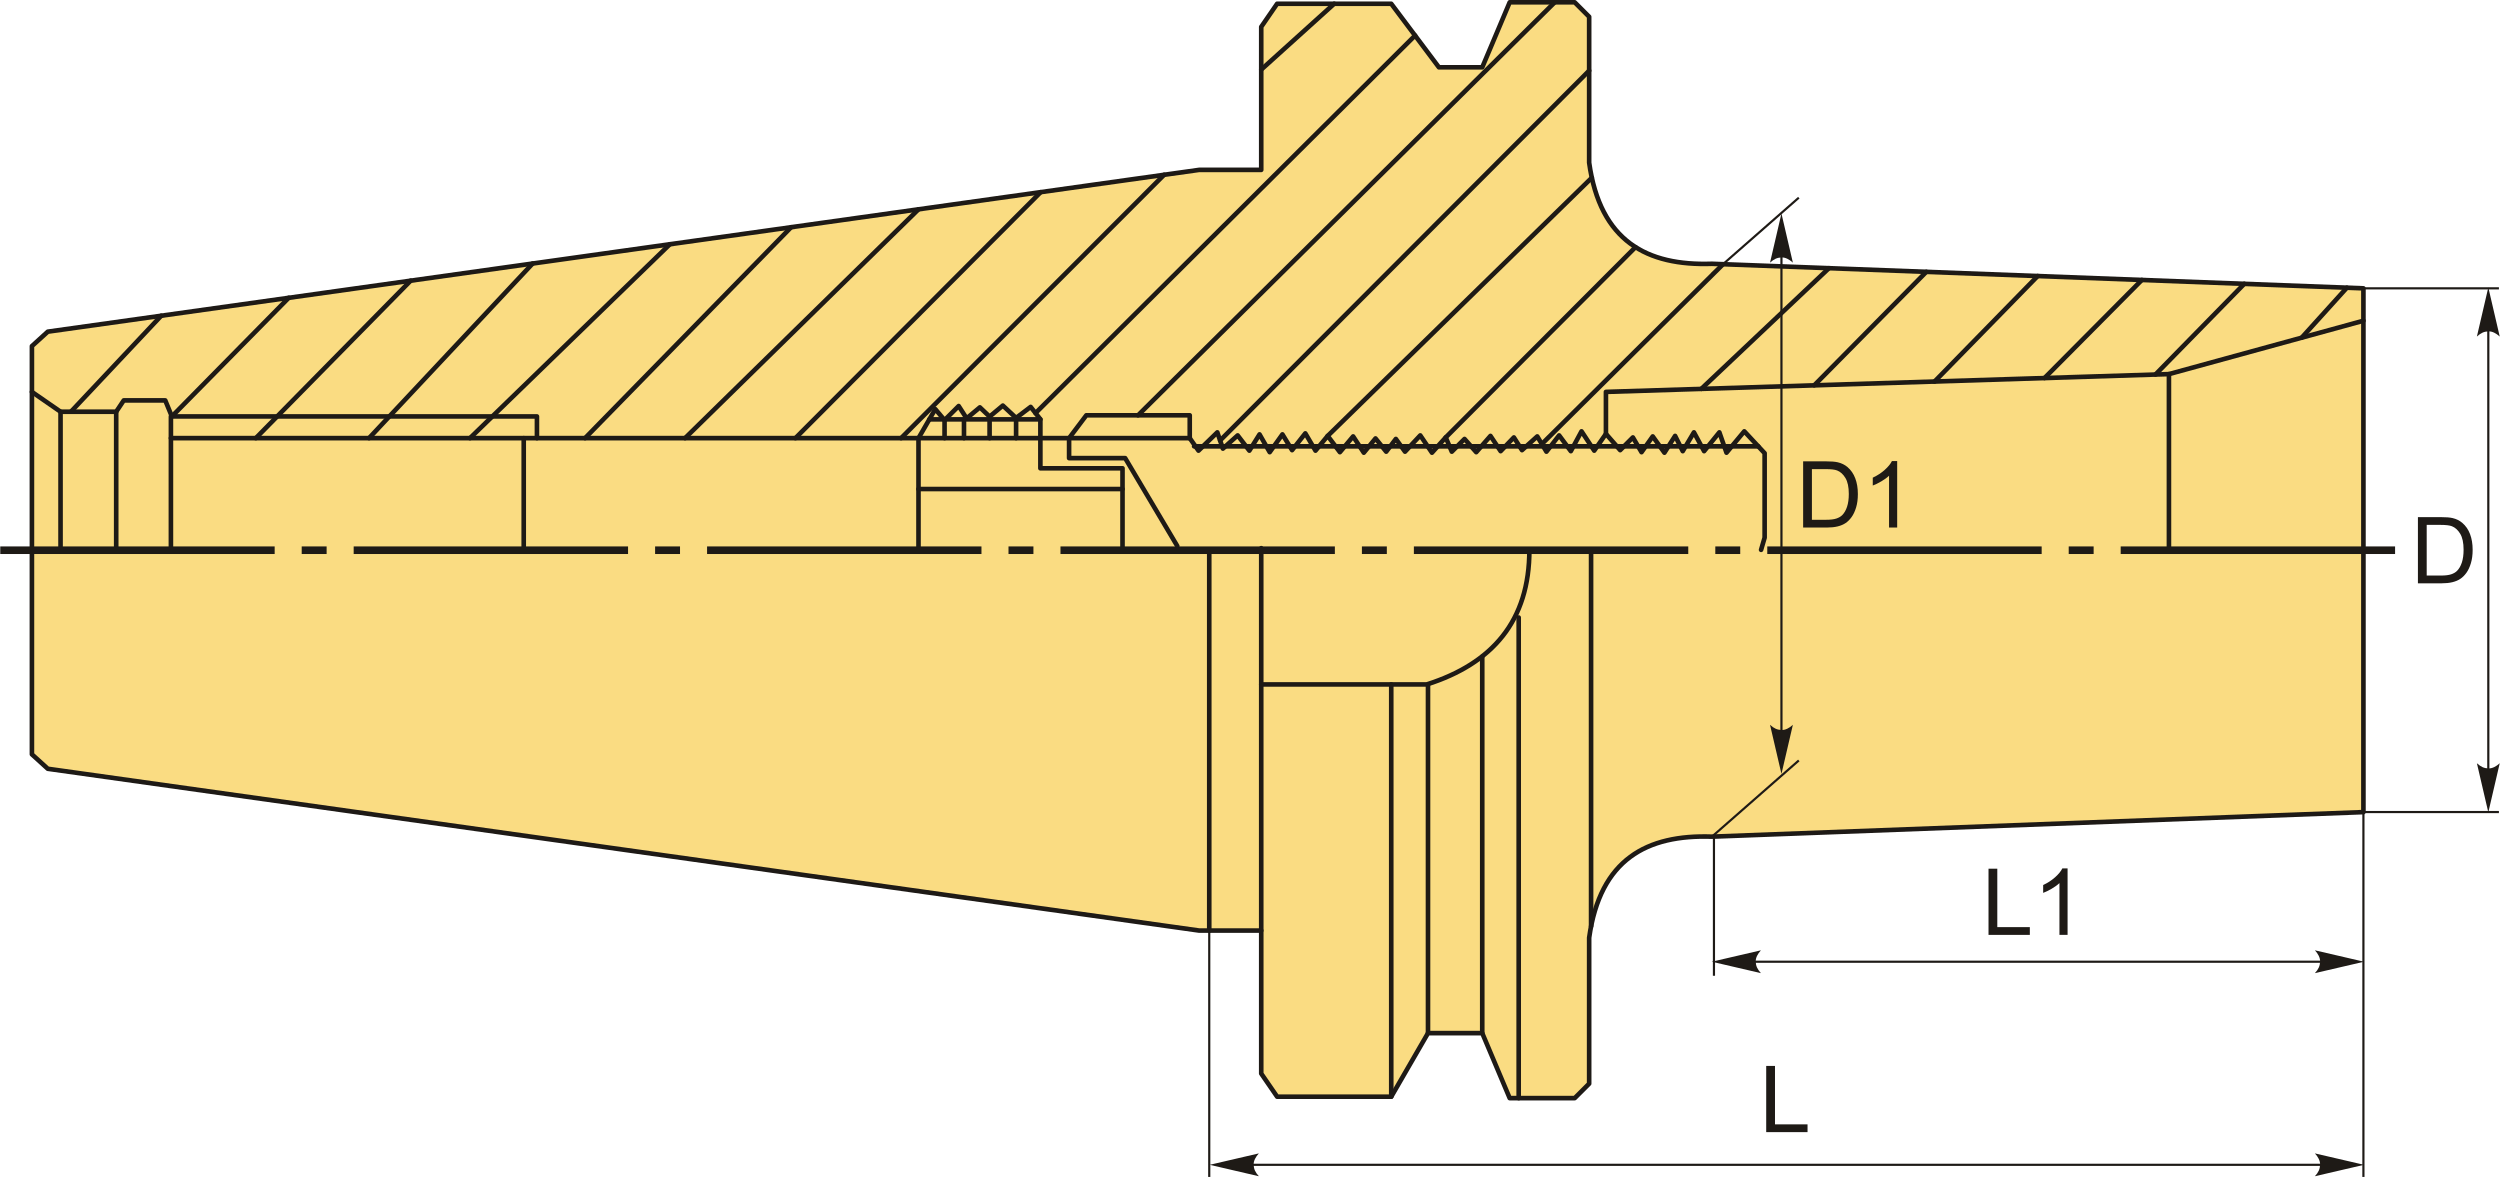 <?xml version="1.0" encoding="UTF-8"?>
<!DOCTYPE svg PUBLIC "-//W3C//DTD SVG 1.1//EN" "http://www.w3.org/Graphics/SVG/1.1/DTD/svg11.dtd">
<!-- Creator: CorelDRAW 2018 (64-Bit) -->
<svg xmlns="http://www.w3.org/2000/svg" xml:space="preserve" width="2704px" height="1273px" version="1.1" style="shape-rendering:geometricPrecision; text-rendering:geometricPrecision; image-rendering:optimizeQuality; fill-rule:evenodd; clip-rule:evenodd"
viewBox="0 0 2704 1273.27"
 xmlns:xlink="http://www.w3.org/1999/xlink">
 <defs>
  <style type="text/css">
   <![CDATA[
    .str1 {stroke:#1E1A16;stroke-width:2.36;stroke-miterlimit:22.926}
    .str0 {stroke:#1E1A16;stroke-width:5;stroke-linecap:round;stroke-linejoin:round;stroke-miterlimit:22.926}
    .fil1 {fill:none}
    .fil2 {fill:#1E1A16}
    .fil0 {fill:#FADC82}
    .fil4 {fill:#1E1A16;fill-rule:nonzero}
    .fil3 {fill:#1E1A16;fill-rule:nonzero}
   ]]>
  </style>
 </defs>
 <g id="Layer_x0020_1">
  <g id="_2535180374768">
   <g>
    <path class="fil0 str0" d="M34.24 816.05l0 -441.61 17.19 -15.63 1245.52 -175.03 67.2 0 0 -154.71 17.19 -25.01 123.46 0 51.57 68.76 46.88 0 29.69 -70.32 70.33 0 15.63 15.63 0 157.84c11.84,85.11 62.63,111.8 132.83,109.39l704.8 26.57 0 566.63 -704.8 26.56c-70.2,-2.41 -120.99,24.28 -132.83,109.4l0 157.83 -15.63 15.63 -70.33 0 -29.69 -70.32 -58.69 0 -39.76 68.76 -123.46 0 -17.19 -25 0 -154.72 -67.2 0 -1245.52 -175.03 -17.19 -15.62z"/>
    <polyline class="fil1 str0" points="34.24,423.98 65.21,445.42 125.42,445.42 133.58,433.17 178.49,433.17 185.63,450.52 580.59,450.52 580.59,473.99 184.61,473.99 184.61,594.42 "/>
    <line class="fil1 str0" x1="184.61" y1="473.99" x2="184.61" y2= "450.52" />
    <line class="fil1 str0" x1="125.42" y1="445.42" x2="125.42" y2= "594.42" />
    <line class="fil1 str0" x1="65.21" y1="445.42" x2="65.21" y2= "591.35" />
    <line class="fil1 str0" x1="76.43" y1="445.42" x2="174.15" y2= "341.56" />
    <line class="fil1 str0" x1="185.63" y1="450.52" x2="312.07" y2= "322.18" />
    <line class="fil1 str0" x1="276.46" y1="473.99" x2="443.99" y2= "303.64" />
    <line class="fil1 str0" x1="398.93" y1="473.99" x2="575.92" y2= "285.11" />
    <line class="fil1 str0" x1="508.13" y1="473.99" x2="724.41" y2= "264.24" />
    <line class="fil1 str0" x1="566.3" y1="473.99" x2="566.3" y2= "594.42" />
    <line class="fil1 str0" x1="580.59" y1="473.99" x2="1286.81" y2= "473.99" />
    <line class="fil1 str0" x1="632.63" y1="473.99" x2="855.6" y2= "245.8" />
    <line class="fil1 str0" x1="740.81" y1="473.99" x2="993.4" y2= "226.44" />
    <line class="fil1 str0" x1="860.22" y1="473.99" x2="1125.59" y2= "207.86" />
    <line class="fil1 str0" x1="974.52" y1="473.99" x2="1259.09" y2= "189.1" />
    <polyline class="fil1 str0" points="993.37,592.12 993.37,473.99 1011.52,442.59 1021.56,454.53 1036.84,439.25 1045.44,452.62 1059.77,440.68 1070.28,450.71 1084.62,438.77 1098.95,452.14 1114.71,440.2 1125.22,453.58 1125.22,506.61 1214.08,506.61 1214.08,593.55 "/>
    <line class="fil1 str0" x1="1214.08" y1="529.06" x2="993.37" y2= "529.06" />
    <line class="fil1 str0" x1="1005.12" y1="453.67" x2="1125.22" y2= "453.67" />
    <line class="fil1 str0" x1="1021.56" y1="454.53" x2="1021.56" y2= "473.99" />
    <line class="fil1 str0" x1="1042.58" y1="453.67" x2="1042.58" y2= "473.99" />
    <line class="fil1 str0" x1="1070.28" y1="453.67" x2="1070.28" y2= "473.99" />
    <line class="fil1 str0" x1="1098.95" y1="452.14" x2="1098.95" y2= "473.99" />
    <polyline class="fil1 str0" points="1286.81,473.99 1286.81,449.28 1174.91,449.28 1156.28,473.99 1156.28,495.62 1216.95,495.62 1273.32,590.69 "/>
    <polyline class="fil1 str0" points="1286.81,473.99 1296.28,487.53 1316.64,467.72 1322.69,485.33 1338.65,471.02 1351.31,487.53 1362.31,469.92 1373.32,489.18 1387.08,469.92 1397.53,486.98 1411.84,468.82 1422.85,487.53 1436.05,471.57 1449.26,489.18 1463.57,472.12 1475.12,489.73 1487.78,474.32 1499.34,488.63 1509.79,474.87 1519.7,488.63 1536.2,471.02 1548.86,489.73 1563.72,473.22 1570.32,488.63 1584.08,474.87 1596.74,489.18 1612.14,471.57 1623.15,488.08 1637.46,473.22 1646.26,486.98 1662.77,472.12 1672.68,488.63 1686.43,471.02 1699.09,488.08 1710.65,466.62 1724.4,487.53 1737.06,469.37 1752.47,486.98 1766.22,473.22 1775.58,489.18 1787.69,472.12 1800.34,489.73 1811.9,471.57 1820.15,488.08 1832.26,467.72 1843.26,488.08 1859.77,467.72 1867.48,489.73 1886.74,466.62 1908.75,490.28 1908.75,581.63 1904.9,594.83 "/>
    <line class="fil1 str0" x1="1901.84" y1="482.86" x2="1291.54" y2= "482.86" />
    <polyline class="fil1 str0" points="1737.06,469.37 1737.06,423.96 2346.13,404.72 2556.53,346.98 "/>
    <line class="fil1 str0" x1="2346.13" y1="404.72" x2="2346.13" y2= "592.63" />
    <line class="fil1 str0" x1="2489.75" y1="365.31" x2="2538.63" y2= "311.25" />
    <line class="fil1 str0" x1="2331.53" y1="405.18" x2="2427.64" y2= "307.07" />
    <line class="fil1 str0" x1="2211.52" y1="408.97" x2="2316.82" y2= "302.89" />
    <line class="fil1 str0" x1="2092.6" y1="412.73" x2="2204.13" y2= "298.64" />
    <line class="fil1 str0" x1="1962.41" y1="416.84" x2="2083.66" y2= "294.1" />
    <line class="fil1 str0" x1="1840.2" y1="420.7" x2="1978.32" y2= "290.13" />
    <line class="fil1 str0" x1="1667.72" y1="480.38" x2="1863.77" y2= "285.81" />
    <line class="fil1 str0" x1="1119.97" y1="446.89" x2="1530.58" y2= "38.44" />
    <line class="fil1 str0" x1="1364.15" y1="75.31" x2="1443.07" y2= "4.06" />
    <line class="fil1 str0" x1="1230.86" y1="449.28" x2="1681.65" y2= "2.5" />
    <line class="fil1 str0" x1="1319.67" y1="476.52" x2="1718.9" y2= "76.44" />
    <line class="fil1 str0" x1="1436.05" y1="471.57" x2="1721.79" y2= "192.28" />
    <line class="fil1 str0" x1="1563.72" y1="473.22" x2="1769.06" y2= "267.35" />
    <line class="fil1 str0" x1="1307.91" y1="1006.7" x2="1307.91" y2= "596.59" />
    <line class="fil1 str0" x1="1364.15" y1="1006.7" x2="1364.15" y2= "593.04" />
    <path class="fil1 str0" d="M1364.15 740.45l179.08 0c70.9,-22.55 111.14,-68.62 111,-145.63"/>
    <line class="fil1 str0" x1="1720.98" y1="1002.08" x2="1720.98" y2= "594.82" />
    <line class="fil1 str0" x1="1642.68" y1="1187.98" x2="1642.68" y2= "668.06" />
    <line class="fil1 str0" x1="1603.25" y1="1117.66" x2="1603.25" y2= "710.42" />
    <line class="fil1 str0" x1="1544.56" y1="1117.66" x2="1544.56" y2= "740.45" />
    <line class="fil1 str0" x1="1504.8" y1="1186.42" x2="1504.8" y2= "740.45" />
   </g>
   <path id="ось.cdr" class="fil2" d="M353.06 591.14l-26.96 0 0 8.21 26.96 0 0 -8.21zm-353.06 0l296.85 0 0 8.21 -296.85 0 0 -8.21zm735.38 0l-26.96 0 0 8.21 26.96 0 0 -8.21zm-353.06 0l296.84 0 0 8.21 -296.84 0 0 -8.21zm735.38 0l-26.96 0 0 8.21 26.96 0 0 -8.21zm-353.06 0l296.85 0 0 8.21 -296.85 0 0 -8.21zm735.38 0l-26.96 0 0 8.21 26.96 0 0 -8.21zm-353.06 0l296.84 0 0 8.21 -296.84 0 0 -8.21zm735.38 0l-26.96 0 0 8.21 26.96 0 0 -8.21zm-353.06 0l296.84 0 0 8.21 -296.84 0 0 -8.21zm735.38 0l-26.96 0 0 8.21 26.96 0 0 -8.21zm-353.06 0l296.84 0 0 8.21 -296.84 0 0 -8.21zm382.33 0l296.85 0 0 8.21 -296.85 0 0 -8.21z"/>
   <path id="стрелка.cdr" class="fil3" d="M2691.64 310.94l12.36 53.16c-3.82,-3.48 -8.06,-5.81 -12.35,-5.63 -4.56,0.19 -8.01,1.65 -12.37,5.63l12.36 -53.16z"/>
   <path class="fil4" d="M2615.49 631.05l0 -71.61 24.67 0c5.57,0 9.82,0.33 12.76,1.01 4.1,0.95 7.6,2.67 10.5,5.14 3.78,3.2 6.6,7.27 8.47,12.23 1.88,4.97 2.81,10.65 2.81,17.04 0,5.43 -0.63,10.25 -1.9,14.45 -1.26,4.2 -2.9,7.69 -4.88,10.44 -2,2.75 -4.17,4.91 -6.54,6.48 -2.35,1.58 -5.2,2.78 -8.53,3.6 -3.35,0.82 -7.18,1.22 -11.52,1.22l-25.84 0zm9.5 -8.4l15.27 0c4.72,0 8.42,-0.44 11.11,-1.32 2.68,-0.88 4.81,-2.12 6.41,-3.72 2.24,-2.25 3.99,-5.28 5.24,-9.08 1.25,-3.8 1.88,-8.4 1.88,-13.82 0,-7.5 -1.23,-13.27 -3.68,-17.3 -2.45,-4.04 -5.44,-6.74 -8.95,-8.11 -2.54,-0.98 -6.62,-1.46 -12.26,-1.46l-15.02 0 0 54.81z"/>
   <line class="fil1 str1" x1="2556.53" y1="311.93" x2="2703.11" y2= "311.93" />
   <line class="fil1 str1" x1="2556.53" y1="878.49" x2="2703.11" y2= "878.49" />
   <line class="fil1 str1" x1="2691.64" y1="321.57" x2="2691.64" y2= "868.78" />
   <path id="стрелка.cdr_0" class="fil3" d="M2691.64 878.84l12.36 -53.15c-3.82,3.47 -8.06,5.8 -12.35,5.62 -4.56,-0.19 -8.01,-1.65 -12.37,-5.62l12.36 53.15z"/>
   <path id="стрелка.cdr_1" class="fil3" d="M1308.41 1260.13l53.16 -12.36c-3.48,3.82 -5.8,8.05 -5.63,12.34 0.19,4.57 1.65,8.01 5.63,12.38l-53.16 -12.36z"/>
   <line class="fil1 str1" x1="1319.04" y1="1260.13" x2="2537.63" y2= "1260.13" />
   <path id="стрелка.cdr_2" class="fil3" d="M2557.2 1260.13l-53.16 -12.36c3.48,3.82 5.8,8.05 5.63,12.34 -0.2,4.57 -1.65,8.01 -5.63,12.38l53.16 -12.36z"/>
   <line class="fil1 str1" x1="1307.91" y1="1006.7" x2="1307.91" y2= "1273.27" />
   <line class="fil1 str1" x1="2556.53" y1="854.71" x2="2556.53" y2= "1273.27" />
   <polygon class="fil4" points="1910.45,1224.77 1910.45,1153.15 1919.95,1153.15 1919.95,1216.37 1955.16,1216.37 1955.16,1224.77 "/>
   <line class="fil1 str1" x1="1851.73" y1="905.12" x2="1945.72" y2= "822.68" />
   <line class="fil1 str1" x1="1851.73" y1="296.3" x2="1945.72" y2= "213.85" />
   <path id="стрелка.cdr_3" class="fil3" d="M1926.94 230.97l12.36 53.16c-3.82,-3.47 -8.05,-5.8 -12.34,-5.63 -4.57,0.2 -8.01,1.65 -12.38,5.63l12.36 -53.16z"/>
   <line class="fil1 str1" x1="1926.94" y1="257.55" x2="1926.94" y2= "827.21" />
   <path id="стрелка.cdr_4" class="fil3" d="M1926.94 837.28l12.36 -53.16c-3.82,3.47 -8.05,5.8 -12.34,5.63 -4.57,-0.2 -8.01,-1.65 -12.38,-5.63l12.36 53.16z"/>
   <path class="fil4" d="M1950.4 570.71l0 -71.62 24.67 0c5.57,0 9.82,0.34 12.75,1.02 4.1,0.95 7.6,2.67 10.5,5.13 3.79,3.21 6.6,7.27 8.47,12.24 1.89,4.97 2.82,10.65 2.82,17.04 0,5.43 -0.63,10.25 -1.9,14.45 -1.27,4.2 -2.9,7.68 -4.89,10.43 -2,2.75 -4.16,4.92 -6.53,6.49 -2.35,1.58 -5.2,2.78 -8.54,3.6 -3.35,0.82 -7.18,1.22 -11.51,1.22l-25.84 0zm9.5 -8.4l15.27 0c4.72,0 8.42,-0.44 11.1,-1.32 2.68,-0.89 4.82,-2.12 6.42,-3.72 2.23,-2.25 3.98,-5.28 5.23,-9.08 1.25,-3.81 1.89,-8.41 1.89,-13.82 0,-7.5 -1.24,-13.27 -3.69,-17.31 -2.45,-4.03 -5.43,-6.73 -8.95,-8.1 -2.53,-0.98 -6.62,-1.46 -12.25,-1.46l-15.02 0 0 54.81z"/>
   <path id="1" class="fil4" d="M2052.13 570.71l-8.8 0 0 -56.05c-2.12,2.04 -4.9,4.05 -8.33,6.07 -3.44,2.02 -6.54,3.53 -9.27,4.54l0 -8.51c4.92,-2.3 9.22,-5.1 12.9,-8.4 3.68,-3.28 6.3,-6.47 7.83,-9.57l5.67 0 0 71.92z"/>
   <polygon class="fil4" points="2150.95,1011.39 2150.95,939.78 2160.45,939.78 2160.45,1002.99 2195.65,1002.99 2195.65,1011.39 "/>
   <path id="1" class="fil4" d="M2236.48 1011.39l-8.8 0 0 -56.04c-2.12,2.04 -4.9,4.05 -8.34,6.07 -3.43,2.02 -6.53,3.53 -9.27,4.53l0 -8.5c4.92,-2.3 9.22,-5.1 12.91,-8.4 3.68,-3.28 6.3,-6.47 7.83,-9.57l5.67 0 0 71.91z"/>
   <path id="стрелка.cdr_5" class="fil3" d="M1851.57 1040.42l53.16 -12.36c-3.47,3.82 -5.8,8.06 -5.63,12.34 0.2,4.57 1.65,8.01 5.63,12.38l-53.16 -12.36z"/>
   <line class="fil1 str1" x1="1867.67" y1="1040.42" x2="2537.63" y2= "1040.42" />
   <path id="стрелка.cdr_6" class="fil3" d="M2557.2 1040.42l-53.16 -12.36c3.48,3.82 5.8,8.06 5.63,12.34 -0.2,4.57 -1.65,8.01 -5.63,12.38l53.16 -12.36z"/>
   <line class="fil1 str1" x1="1853.92" y1="903.57" x2="1853.92" y2= "1055.61" />
  </g>
 </g>
</svg>
